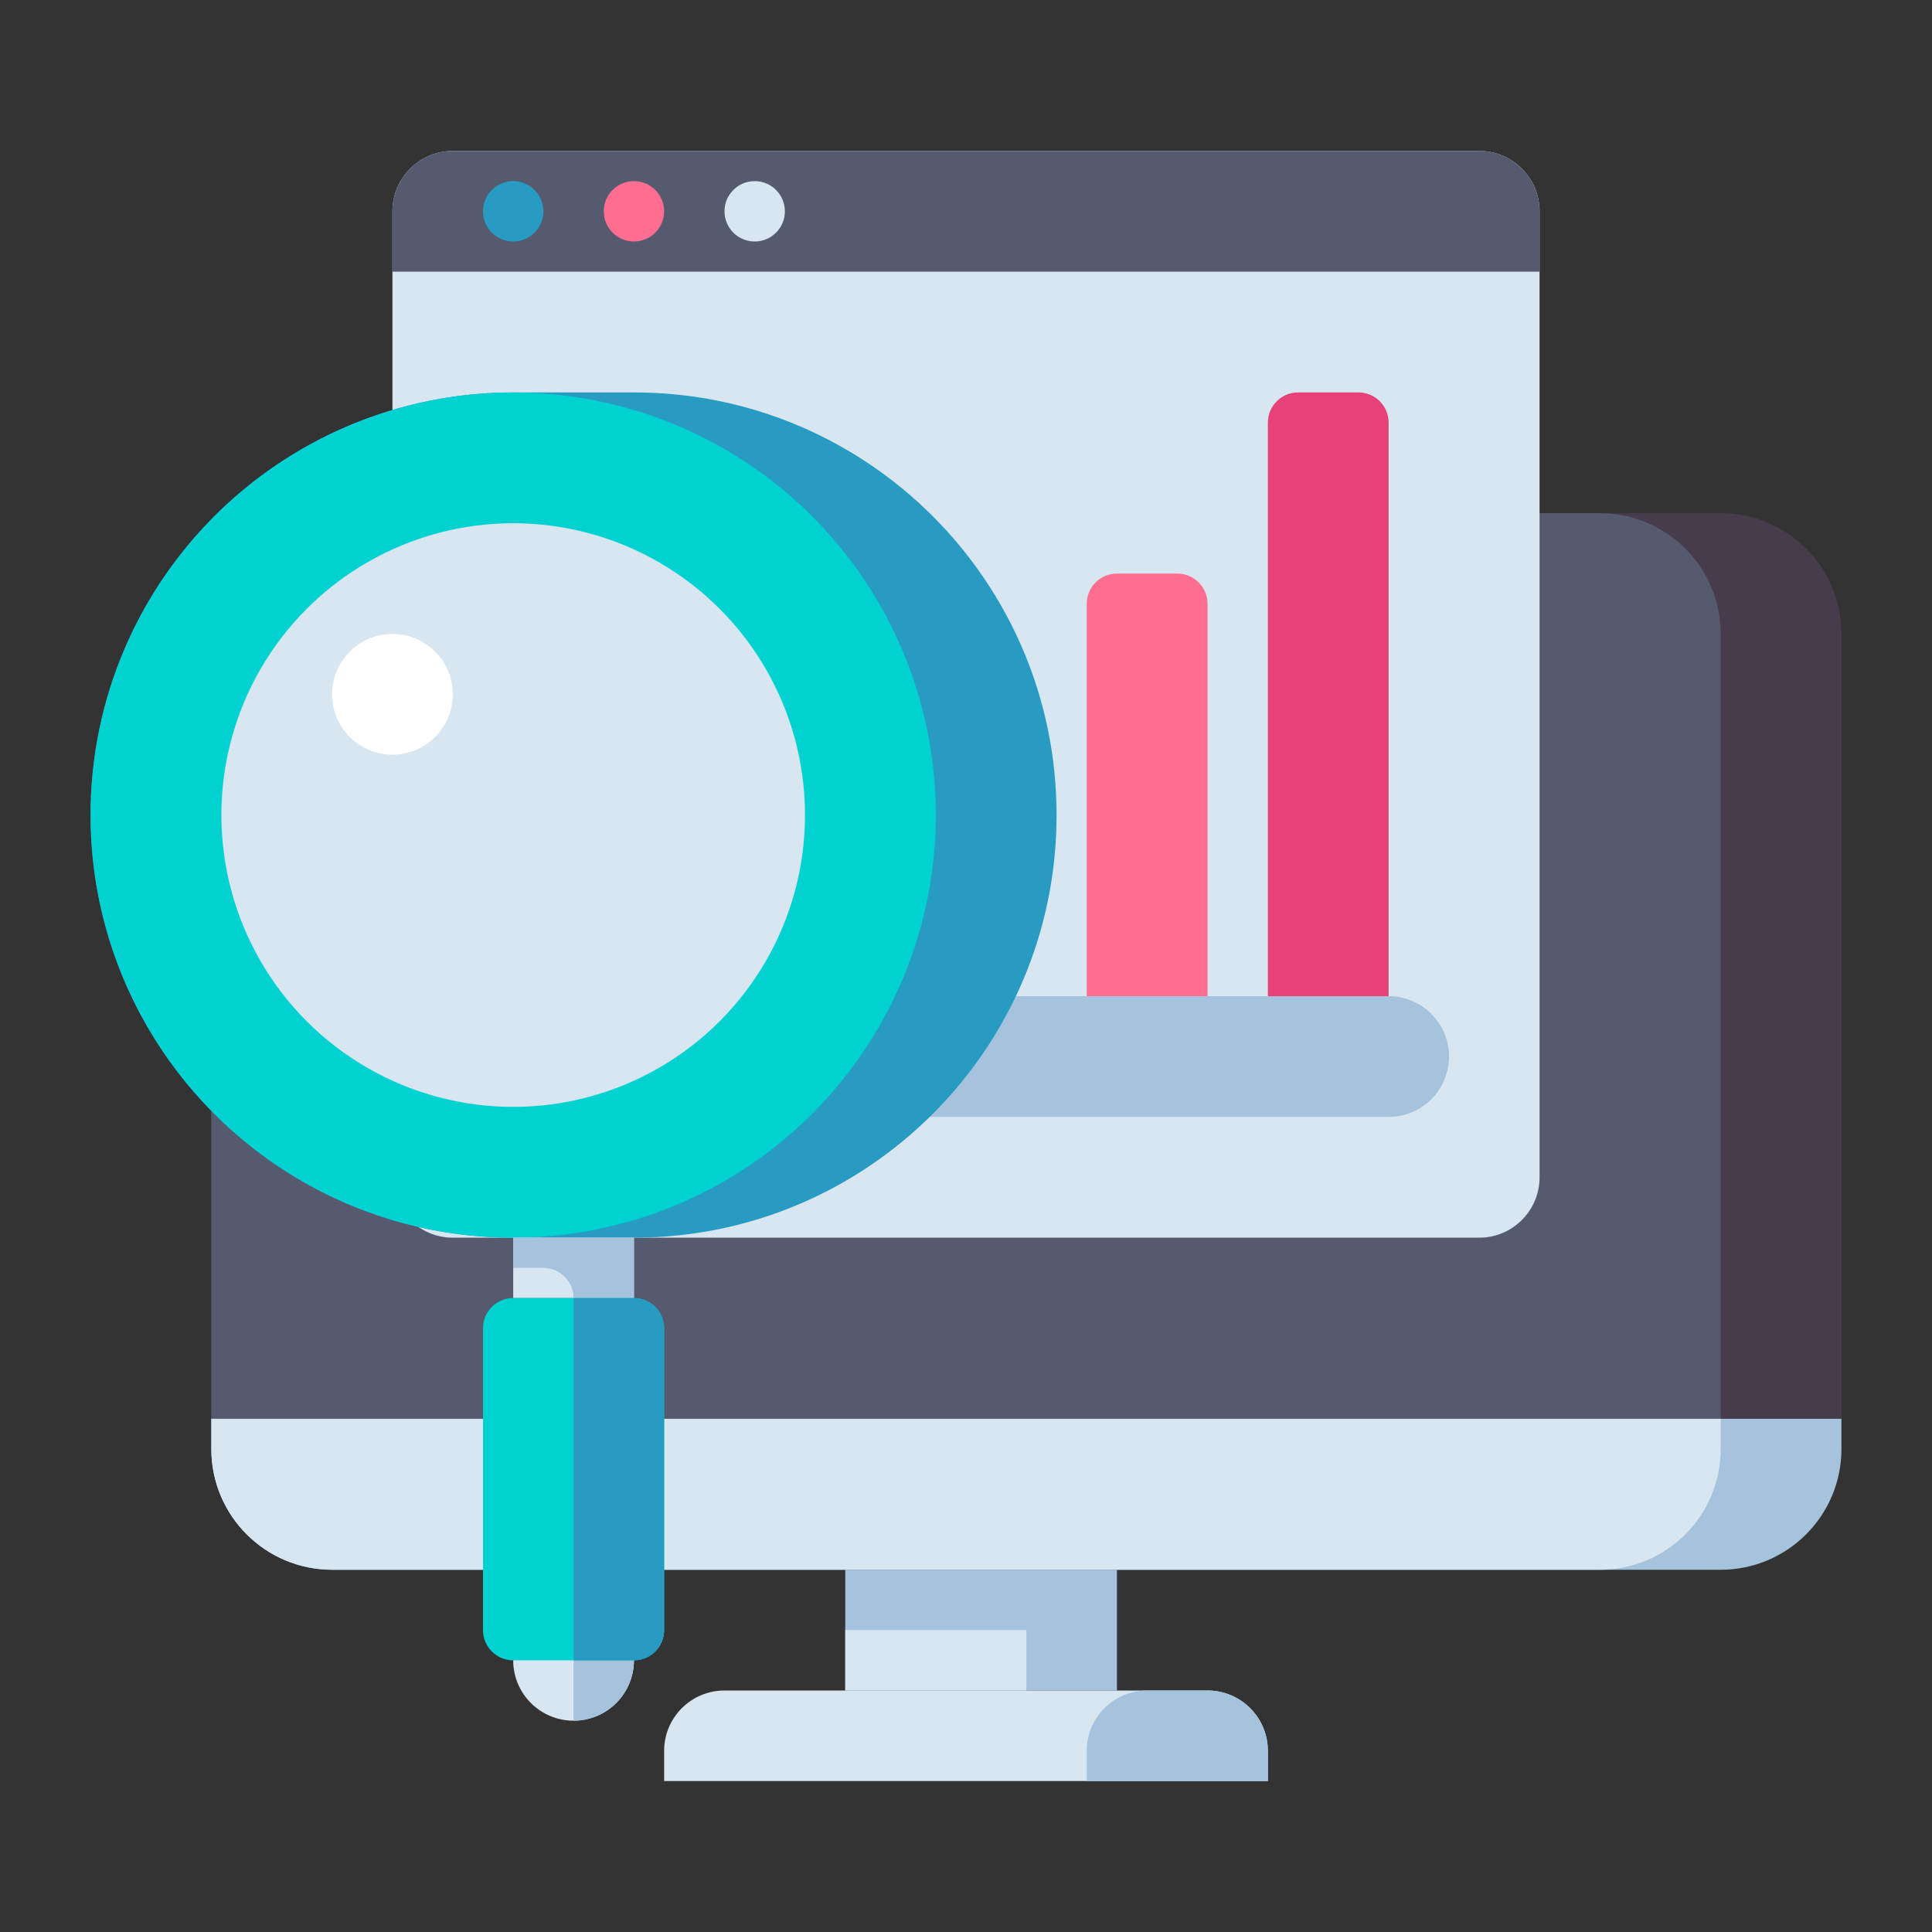 <svg id="Layer_1" enable-background="new 0 0 512 512" height="512" viewBox="0 0 512 512" width="512" xmlns="http://www.w3.org/2000/svg"><rect x="0" y="0" width="512" height="512" fill="#333333" stroke="none"/><g><g><g><path d="m488 376h-432v-208c0-17.673 14.327-32 32-32h368c17.673 0 32 14.327 32 32z" fill="#463c4b"/></g><g><path d="m456 376h-400v-208c0-17.673 14.327-32 32-32h336c17.673 0 32 14.327 32 32z" fill="#555a6e"/></g><g><path d="m88 416h368c17.673 0 32-14.327 32-32v-8h-432v8c0 17.673 14.327 32 32 32z" fill="#a5c3dc"/></g><g><path d="m424 416h-336c-17.673 0-32-14.327-32-32v-8h400v8c0 17.673-14.327 32-32 32z" fill="#d7e6f0"/></g><g><path d="m224 416h72v32h-72z" fill="#a5c3dc"/></g><g><path d="m224 432h48v16h-48z" fill="#d7e6f0"/></g><g><path d="m336 472h-160v-8c0-8.837 7.163-16 16-16h128c8.837 0 16 7.163 16 16z" fill="#d7e6f0"/></g><g><path d="m336 472h-48v-8c0-8.837 7.163-16 16-16h16c8.837 0 16 7.163 16 16z" fill="#a5c3dc"/></g></g><g><path d="m392 328h-272c-8.837 0-16-7.163-16-16v-256c0-8.837 7.163-16 16-16h272c8.837 0 16 7.163 16 16v256c0 8.837-7.163 16-16 16z" fill="#d7e6f0"/></g><g><path d="m168 296h200c8.837 0 16-7.163 16-16 0-8.837-7.163-16-16-16h-200c-8.837 0-16 7.163-16 16 0 8.837 7.163 16 16 16z" fill="#a5c3dc"/></g><g><path d="m312 152h-16c-4.418 0-8 3.582-8 8v104h32v-104c0-4.418-3.582-8-8-8z" fill="#ff6e91"/></g><g><path d="m360 104h-16c-4.418 0-8 3.582-8 8v152h32v-152c0-4.418-3.582-8-8-8z" fill="#e64178"/></g><g><path d="m408 72h-304v-16c0-8.837 7.163-16 16-16h272c8.837 0 16 7.163 16 16z" fill="#555a6e"/></g><g><circle cx="136" cy="56" fill="#289bc3" r="8"/></g><g><circle cx="168" cy="56" fill="#ff6e91" r="8"/></g><g><circle cx="200" cy="56" fill="#d7e6f0" r="8"/></g><g><g><circle cx="152" cy="440" fill="#d7e6f0" r="16"/></g><g><path d="m152 424v32c8.837 0 16-7.163 16-16s-7.163-16-16-16z" fill="#a5c3dc"/></g><g><path d="m168 328h-32c-61.856 0-112-50.144-112-112 0-61.856 50.144-112 112-112h32c61.856 0 112 50.144 112 112 0 61.856-50.144 112-112 112z" fill="#289bc3"/></g><g><circle cx="136" cy="216" fill="#00d2d2" r="112"/></g><g><circle cx="136" cy="216" fill="#d7e6f0" r="77.333"/></g><g><circle cx="104" cy="184" fill="#fff" r="16"/></g><g><path d="m136 328h32v16h-32z" fill="#d7e6f0"/></g><g><path d="m136 328v8h8c4.418 0 8 3.582 8 8h16v-16z" fill="#a5c3dc"/></g><g><path d="m168 440h-32c-4.418 0-8-3.582-8-8v-80c0-4.418 3.582-8 8-8h32c4.418 0 8 3.582 8 8v80c0 4.418-3.582 8-8 8z" fill="#00d2d2"/></g><g><path d="m168 440h-16v-96h16c4.418 0 8 3.582 8 8v80c0 4.418-3.582 8-8 8z" fill="#289bc3"/></g></g></g></svg>